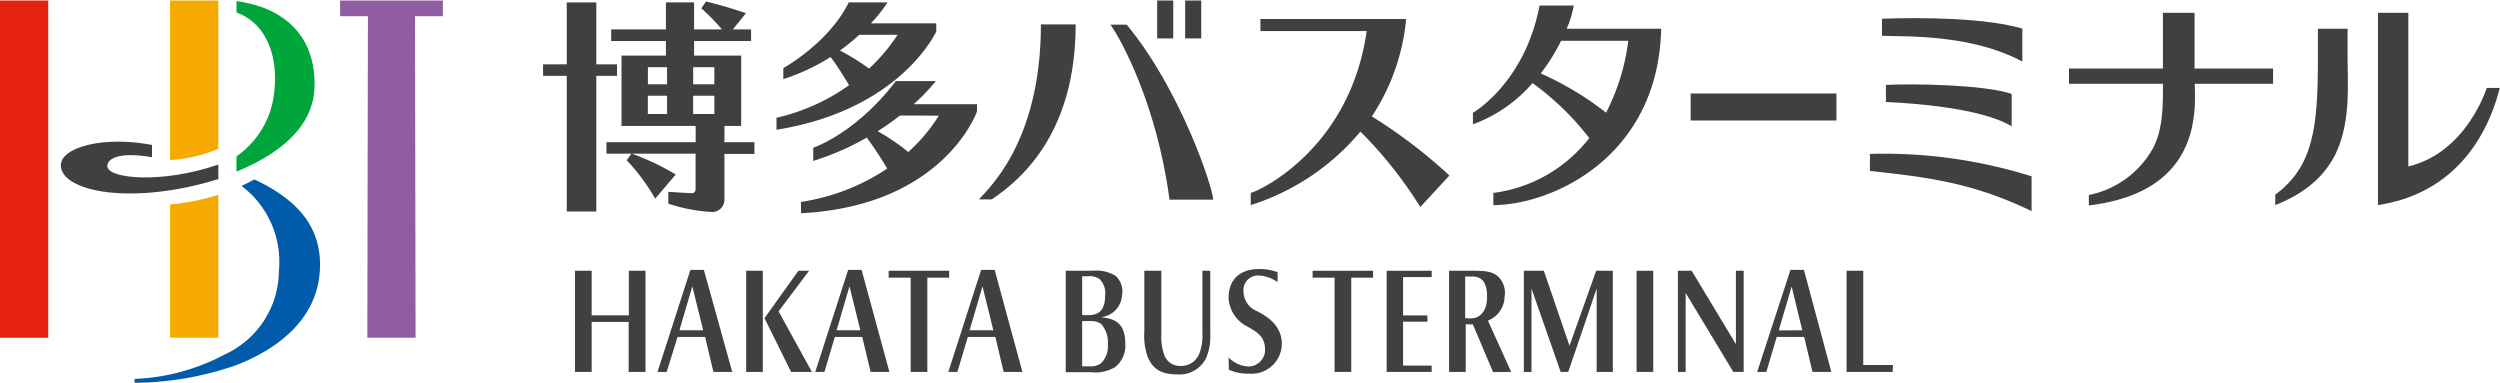 <svg xmlns="http://www.w3.org/2000/svg" viewBox="0 0 300 45.88" width="300" height="46"><defs><style>.cls-1{fill:#404040;}.cls-2{fill:#005bab;}.cls-3{fill:#f6aa00;}.cls-4{fill:#e62310;}.cls-5{fill:#905ca2;}.cls-6{fill:#00a63c;}</style></defs><title>logo</title><g id="レイヤー_2" data-name="レイヤー 2"><g id="レイヤー_1-2" data-name="レイヤー 1"><rect class="cls-1" x="202.88" y="11.16" width="17.49" height="3.24"/><path class="cls-1" d="M86.94,15.05h2V6.61H83.29V4.86h6.84V3.47H87.94l1.57-1.94A49.77,49.77,0,0,0,84.72.12l-.56.82a24.2,24.2,0,0,1,2.47,2.53H83.29V.23H79.91V3.47H73.34V4.86h6.57V6.61H74.58v8.44h8.9V17H72.77v1.38h3l-.56.8a23.69,23.69,0,0,1,3.41,4.6l2.47-2.9a29.46,29.46,0,0,0-5.28-2.5h7.66v4.3a.44.44,0,0,1-.44.44c-.28,0-2.83-.16-2.83-.16v1.42a19.86,19.86,0,0,0,5.27,1,1.46,1.46,0,0,0,1.46-1.47v-5.5h3.6V17h-3.6Zm-1.22-5H83.18V8h2.54Zm-5.67,0h-2.3V8h2.3Zm-2.31,1.38h2.31v2.19H77.74Zm5.44,0h2.54v2.19H83.18Z"/><polygon class="cls-1" points="74.04 9.04 74.04 7.66 71.56 7.66 71.56 0.23 68.01 0.23 68.01 7.66 65.17 7.66 65.17 9.04 68.01 9.04 68.01 25.32 71.56 25.32 71.56 9.04 74.04 9.04"/><path class="cls-1" d="M112.35,3.66V2.74h-7.84a18.77,18.77,0,0,0,2-2.51h-4.66C99.44,5.12,94,8.11,94,8.11V9.43a24.22,24.22,0,0,0,5.67-2.65c.8,1.06,1.67,2.46,2.22,3.38a24.15,24.15,0,0,1-8.71,3.91v1.44c15-2.4,19.2-11.85,19.2-11.85M100.8,6a24.64,24.64,0,0,0,2.31-1.88h4.6a22,22,0,0,1-3.42,4.05A29.09,29.09,0,0,0,100.8,6"/><path class="cls-1" d="M112.29,9.67H107.5c-4.82,6.31-9.91,8-9.91,8v1.58a31.79,31.79,0,0,0,6.42-2.8,42.56,42.56,0,0,1,2.45,3.72,25.34,25.34,0,0,1-10.34,4v1.36c17.21-.89,21.12-12.22,21.12-12.22v-.87h-7.6a23.4,23.4,0,0,0,2.65-2.75m.37,4.13A20.69,20.69,0,0,1,109,18.18a27,27,0,0,0-3.68-2.5A31,31,0,0,0,108,13.8Z"/><path class="cls-1" d="M117.46,23.87H119c3.94-2.62,10.08-8.35,10.08-21h-4.17c0,14.42-6.6,19.93-7.43,21"/><path class="cls-1" d="M133.25,2.9c1.3,1.78,5.61,9.72,7.09,21h5.24c0-1.33-3.89-13.2-10.38-21Z"/><rect class="cls-1" x="138.86" width="1.93" height="4.55"/><rect class="cls-1" x="142.22" width="1.93" height="4.55"/><path class="cls-1" d="M168.74,2.22H151.25V3.67H164c-2,14.1-12.8,19.14-13.91,19.42v1.46a28.24,28.24,0,0,0,13.16-8.82,50.81,50.81,0,0,1,7.19,9.05L173.93,21a61,61,0,0,0-9.31-7.09,25.35,25.35,0,0,0,4.12-11.72"/><path class="cls-1" d="M188,3.39A12,12,0,0,0,188.85.6h-4.1c-1.78,9.32-8,12.88-8,12.88v1.38a17.27,17.27,0,0,0,7.15-4.95,32.75,32.75,0,0,1,6.81,6.6,17.38,17.38,0,0,1-11.51,6.58v1.46c6.95,0,19.8-5.69,20.14-21.16H188Zm-3.11,5.36a23.09,23.09,0,0,0,2.44-3.91h8.06a25.62,25.62,0,0,1-2.66,8.62,37.48,37.48,0,0,0-7.84-4.71"/><path class="cls-1" d="M242.68,3.37C238.37,2.11,231,2,225.84,2.19V4.24c2.85.1,10.73-.21,16.84,3.09Z"/><path class="cls-1" d="M226.31,12.18c3.34.14,11.56.75,15.09,2.92V11.21c-3.32-1.13-12-1.25-15.09-1.08Z"/><path class="cls-1" d="M224.39,20.45c6.27.71,12,1.24,19.4,4.82V21.1a59.08,59.08,0,0,0-19.4-2.69Z"/><path class="cls-1" d="M263.35,1.48h-3.8V8.16H248.28V10h11.27c0,2.16.08,5.33-1.18,7.71a11.38,11.38,0,0,1-7.71,5.63v1.25C264.07,23,263.47,13.33,263.37,10h9.4V8.16h-9.42Z"/><path class="cls-1" d="M281.71,3.39h-3.56V6.92c0,8.4-.57,13-5.12,16.38v1.25C277,23,279.28,20.68,280.46,18c1.63-3.76,1.25-8.13,1.25-11Z"/><path class="cls-1" d="M289,19.91V1.48h-3.64V24.55c8.41-1.28,12.82-7.19,14.59-13.94l0-.12h-1.54S296,18.26,289,19.91"/><path class="cls-2" d="M30.52,21.47c-.49.27-1,.53-1.54.78a11.36,11.36,0,0,1,4.49,10.14A11.1,11.1,0,0,1,27,42.46a25.08,25.08,0,0,1-10.85,2.95v.47A38,38,0,0,0,28.2,43.81C33,42,38.13,38.41,38.39,32.23,38.62,27,35.47,23.79,30.52,21.47Z"/><path class="cls-3" d="M20.41,24.47v16H26.2V23.32A26.87,26.87,0,0,1,20.41,24.47Z"/><path class="cls-3" d="M26.2,17.79V0H20.41V19.14A17.2,17.2,0,0,0,26.2,17.79Z"/><rect class="cls-4" width="5.79" height="40.47"/><polygon class="cls-5" points="53.14 0 40.81 0 40.81 1.88 44.15 1.88 44.08 40.47 49.87 40.47 49.8 1.88 53.14 1.88 53.14 0"/><path class="cls-1" d="M26.2,19.69c-6.8,2.34-13.32,1.7-13.32.18,0-1,1.67-1.72,5.36-1.06V17.33C12.43,16.22,7.3,17.6,7.3,19.78c0,3.12,8.4,4.9,18.9,1.65Z"/><path class="cls-6" d="M28.38.07V1.43c3.84,1.45,5.06,5.63,4.49,9.85a10.63,10.63,0,0,1-4.49,7.42v1.83c4.53-1.85,9.21-5,9.36-10.14C37.91,4.23,34.07.85,28.38.07Z"/><path class="cls-1" d="M87.87,44.57H85.61l-1-4.2h-3.3L80,44.57h-1.1l3.95-12.25h1.61Zm-3.49-5-1.3-5.27-1.55,5.27Z"/><path class="cls-1" d="M106.73,44.57h-2.26l-1-4.2h-3.29l-1.25,4.2h-1.1l3.95-12.25h1.61Zm-3.49-5-1.3-5.27-1.55,5.27Z"/><path class="cls-1" d="M122.69,44.57h-2.25l-1-4.2h-3.3l-1.25,4.2h-1.09l3.94-12.25h1.62Zm-3.49-5-1.3-5.27-1.55,5.27Z"/><path class="cls-1" d="M219.76,44.57H217.5l-1-4.2h-3.29l-1.25,4.2h-1.1l4-12.25h1.61Zm-3.49-5L215,34.32l-1.55,5.27Z"/><path class="cls-1" d="M75.44,44.57v-6H71v6H69V32.43h2v5.35h4.46V32.43h2V44.57Z"/><path class="cls-1" d="M91.54,44.57h-2V32.43h2Zm1.89-7.27,4,7.27H94.93l-3.19-6.45,4.07-5.69h1.28Z"/><path class="cls-1" d="M113.9,32.43v.83h-2.62V44.57h-2V33.26h-2.64v-.83Z"/><path class="cls-1" d="M164.77,32.43v.83h-2.62V44.57h-2V33.26h-2.64v-.83Z"/><path class="cls-1" d="M131.18,32.43a4.32,4.32,0,0,1,2.7.62,2.49,2.49,0,0,1,.76,2.31A2.79,2.79,0,0,1,132.1,38v0c2,.2,2.94.94,2.94,3.3A3.23,3.23,0,0,1,133.8,44a4.59,4.59,0,0,1-2.91.6h-3V32.43Zm-.57,5.33c1.29,0,2-.65,2-2.34a2.37,2.37,0,0,0-.67-2,2,2,0,0,0-1.35-.33h-.73v4.66Zm.12,6.14a2.18,2.18,0,0,0,1.37-.35,2.8,2.8,0,0,0,.84-2.26,3.3,3.3,0,0,0-.79-2.46,2,2,0,0,0-1.29-.36h-1V43.9Z"/><path class="cls-1" d="M139.36,32.43V40a6.39,6.39,0,0,0,.42,2.71,2,2,0,0,0,1.9,1.14,2.33,2.33,0,0,0,2.21-1.41,6.14,6.14,0,0,0,.4-2.61V32.43h.94v7.44a6.73,6.73,0,0,1-.48,3,3.55,3.55,0,0,1-3.45,2c-2,0-2.94-.68-3.54-2a7.78,7.78,0,0,1-.44-3.2V32.43Z"/><path class="cls-1" d="M171.8,33.19h-3.43v4.6h2.92v.75h-2.92v5.27h3.43v.76h-5.4V32.43h5.4Z"/><path class="cls-1" d="M187.28,44.57l-3.5-10v10h-.92V32.43h2.4l3.08,9,3.2-9h2V44.57h-1.94v-10l-3.41,10Z"/><path class="cls-1" d="M198.39,44.57h-2V32.43h2Z"/><path class="cls-1" d="M208,44.57l-5.72-9.47v9.47h-.93V32.43H203l5.31,8.81V32.43h.93V44.57Z"/><path class="cls-1" d="M227.12,44.57h-5.53V32.43h2V43.74h3.56Z"/><path class="cls-1" d="M147.46,44.31a5.84,5.84,0,0,0,2.5.47,3.62,3.62,0,0,0,3.86-3.57c0-2.35-2-3.44-3.12-4a2.56,2.56,0,0,1-1.48-2.3A1.76,1.76,0,0,1,151.09,33a4.34,4.34,0,0,1,2.22.79V32.6a6.57,6.57,0,0,0-2.18-.38c-1.7,0-3.7.69-3.7,3.53a4.1,4.1,0,0,0,2.38,3.44c1,.6,2,1.1,2,2.73a2,2,0,0,1-2,2,3.6,3.6,0,0,1-2.38-1.08Z"/><path class="cls-1" d="M181.34,44.57l-2.79-6.16a3.13,3.13,0,0,0,2-2.83,2.75,2.75,0,0,0-.84-2.52c-.66-.47-1.12-.63-2.94-.63h-2.88v6.43h0v5.71h2V38.86h.33a4.43,4.43,0,0,0,.52,0l2.43,5.73Zm-5.52-6.45v-5h.84c1.2,0,1.79.73,1.79,2.46s-.87,2.57-2,2.57Z"/></g></g></svg>